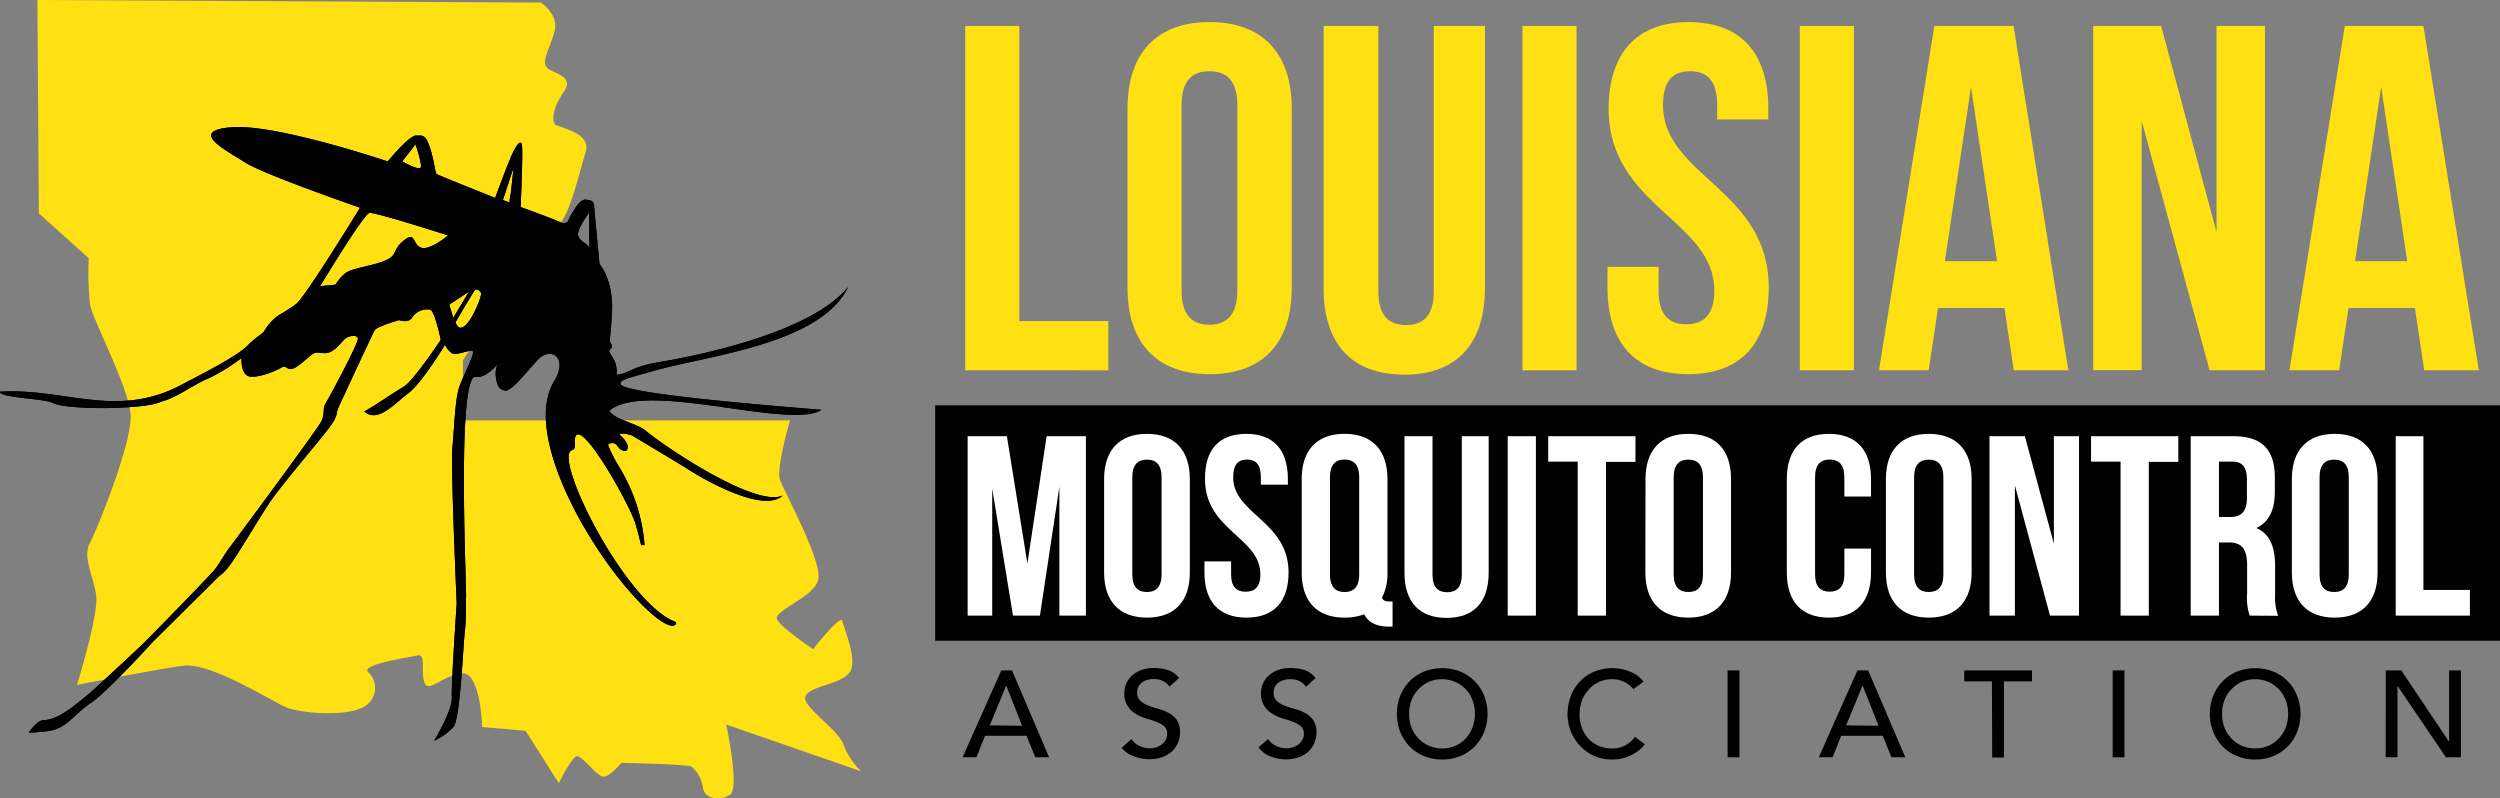 <svg xmlns="http://www.w3.org/2000/svg" viewBox="0 0 361.06 115.3"><rect x="0" y="0" width="361.06" height="115.3" fill="#808080" stroke="none"/><defs><style>.cls-1,.cls-4{fill:#010101;}.cls-2{fill:#fee013;}.cls-3{fill:#fff;}.cls-4{fill-rule:evenodd;}</style></defs><g id="Layer_2" data-name="Layer 2"><g id="Layer_1-2" data-name="Layer 1"><rect class="cls-1" x="135.06" y="58.54" width="226" height="34"/><path class="cls-2" d="M5.4,0,78.11.37s2.59,1.66,2,4.06-2,4.43-1.1,5.35,4.06,1.11,2.4,3.51-1.66,4.06-1.3,4.61S85.5,19,84.57,22s-2.4,9.6-4.06,10.52-5.35.74-6.27,3.69.37,5.54-1.11,6.83-6.27,9-6.27,9v8.68H114.1s-2,6.83-1.47,8.49,6.27,12,5.53,14.58-6.64,4.43-5.9,5.72,5.17,4.24,5.17,4.24,4.06-5.16,4.24-4.06,2.4,5.91.92,7.57-5.72,1.85-6.27,3.32,4.75,4.73,5.49,6.94a10.27,10.27,0,0,0,2.58,3.88l-19.51-6.76s2,9.23.55,10.15-3.69.56-3.88-.92a5,5,0,0,0-1.66-3.14c-.55-.37-10.15-.55-10.15-.55s-1.66,2-2.58,2-3.14-3.14-3.88-2.95-2.58,3.87-2.58,3.87l-4.8-7.56L69.63,105s-.19-8.12-3-7.75-4.8,2.95-5.35,1.29.37-4.24-1.11-3.87-8.12,1.29-7,2.4a3.11,3.11,0,0,1-.92,5.16c-2.77,1.3-8.68.74-10.71,0S30.5,95.6,26.44,96.15s-15.32,2.77-15.32,2.77S14.26,88.77,13.89,86s-2-5.53-.92-7.56S19.06,64,18.87,60,13.34,46.14,13,43.92a45,45,0,0,1-.19-6.64l-7.2-6.46Z"/><path class="cls-2" d="M139.4,3.75h7.81V46.37h12.86v7.11H139.4Z"/><path class="cls-2" d="M162.84,15.69c0-8,4.19-12.5,11.86-12.5s11.86,4.54,11.86,12.5V41.54c0,8-4.19,12.5-11.86,12.5s-11.86-4.54-11.86-12.5ZM170.65,42c0,3.55,1.57,4.9,4,4.9s4.05-1.35,4.05-4.9V15.19c0-3.55-1.56-4.9-4.05-4.9s-4,1.35-4,4.9Z"/><path class="cls-2" d="M199.07,3.75V42.11c0,3.55,1.56,4.83,4,4.83s4-1.28,4-4.83V3.75h7.39V41.61c0,8-4,12.5-11.65,12.5s-11.65-4.54-11.65-12.5V3.75Z"/><path class="cls-2" d="M219.88,3.75h7.81V53.48h-7.81Z"/><path class="cls-2" d="M243.89,3.19c7.6,0,11.5,4.54,11.5,12.5v1.56H248V15.19c0-3.55-1.42-4.9-3.91-4.9s-3.91,1.35-3.91,4.9c0,10.23,15.27,12.15,15.27,26.35,0,8-4,12.5-11.65,12.5s-11.64-4.54-11.64-12.5v-3h7.38V42c0,3.55,1.57,4.83,4,4.83s4.05-1.28,4.05-4.83c0-10.23-15.27-12.15-15.27-26.35C232.38,7.73,236.29,3.19,243.89,3.19Z"/><path class="cls-2" d="M259.94,3.75h7.81V53.48h-7.81Z"/><path class="cls-2" d="M298.72,53.48h-7.88l-1.35-9H279.9l-1.35,9h-7.18l8-49.73h11.44ZM280.89,37.71h7.53l-3.76-25.15Z"/><path class="cls-2" d="M309.31,17.46v36h-7V3.75h9.81l8,29.77V3.75h7V53.48h-8Z"/><path class="cls-2" d="M358,53.48h-7.88l-1.35-9h-9.59l-1.35,9h-7.18l8-49.73H350ZM340.13,37.71h7.53L343.9,12.56Z"/><path class="cls-3" d="M148.38,81.38,151.16,63h5.67V88.91H153V70.3l-2.81,18.61H146.3l-3-18.35V88.91h-3.55V63h5.67Z"/><path class="cls-3" d="M159.46,69.19c0-4.15,2.18-6.53,6.19-6.53s6.19,2.38,6.19,6.53V82.68c0,4.15-2.19,6.52-6.19,6.52s-6.19-2.37-6.19-6.52Zm4.07,13.75c0,1.85.82,2.56,2.12,2.56s2.11-.71,2.11-2.56v-14c0-1.86-.82-2.56-2.11-2.56s-2.12.7-2.12,2.56Z"/><path class="cls-3" d="M180,62.66c4,0,6,2.38,6,6.53V70H182.1V68.93c0-1.86-.74-2.56-2-2.56s-2,.7-2,2.56c0,5.33,8,6.34,8,13.75,0,4.15-2.07,6.52-6.08,6.52s-6.07-2.37-6.07-6.52v-1.6h3.85v1.86c0,1.85.82,2.52,2.11,2.52s2.12-.67,2.12-2.52c0-5.34-8-6.34-8-13.75C174,65,176,62.66,180,62.66Z"/><path class="cls-3" d="M188,69.19c0-4.15,2.19-6.53,6.19-6.53s6.19,2.38,6.19,6.53V82.68a7.62,7.62,0,0,1-.78,3.63c.19.48.48.56,1.15.56h.37V90.5h-.55c-1.82,0-3-.67-3.53-1.78a8.25,8.25,0,0,1-2.85.48c-4,0-6.19-2.37-6.19-6.52Zm4.08,13.75c0,1.85.81,2.56,2.11,2.56s2.11-.71,2.11-2.56v-14c0-1.86-.81-2.56-2.11-2.56s-2.11.7-2.11,2.56Z"/><path class="cls-3" d="M206.89,63V83c0,1.86.82,2.53,2.11,2.53s2.12-.67,2.12-2.53V63H215V82.72c0,4.15-2.08,6.52-6.08,6.52s-6.08-2.37-6.08-6.52V63Z"/><path class="cls-3" d="M217.75,63h4.07V88.91h-4.07Z"/><path class="cls-3" d="M223.6,63h12.6v3.71h-4.26V88.91h-4.08V66.67H223.6Z"/><path class="cls-3" d="M237.65,69.19c0-4.15,2.18-6.53,6.19-6.53S250,65,250,69.19V82.68c0,4.15-2.18,6.52-6.18,6.52s-6.19-2.37-6.19-6.52Zm4.07,13.75c0,1.85.82,2.56,2.12,2.56s2.11-.71,2.11-2.56v-14c0-1.86-.82-2.56-2.11-2.56s-2.12.7-2.12,2.56Z"/><path class="cls-3" d="M270.22,79.23v3.45c0,4.15-2.08,6.52-6.08,6.52s-6.08-2.37-6.08-6.52V69.19c0-4.15,2.08-6.53,6.08-6.53s6.08,2.38,6.08,6.53v2.52h-3.85V68.93c0-1.86-.82-2.56-2.12-2.56s-2.11.7-2.11,2.56v14c0,1.85.82,2.52,2.11,2.52s2.12-.67,2.12-2.52V79.23Z"/><path class="cls-3" d="M272.37,69.19c0-4.15,2.18-6.53,6.19-6.53s6.19,2.38,6.19,6.53V82.68c0,4.15-2.19,6.52-6.19,6.52s-6.19-2.37-6.19-6.52Zm4.07,13.75c0,1.85.82,2.56,2.12,2.56s2.11-.71,2.11-2.56v-14c0-1.86-.82-2.56-2.11-2.56s-2.12.7-2.12,2.56Z"/><path class="cls-3" d="M291,70.11v18.8h-3.67V63h5.11l4.19,15.53V63h3.63V88.91h-4.19Z"/><path class="cls-3" d="M302,63h12.6v3.71h-4.26V88.91h-4.08V66.67H302Z"/><path class="cls-3" d="M324.91,88.91a8.07,8.07,0,0,1-.37-3.19V81.64c0-2.41-.81-3.3-2.67-3.3h-1.4V88.91h-4.08V63h6.15c4.23,0,6,2,6,6v2c0,2.67-.85,4.41-2.67,5.26,2,.85,2.71,2.82,2.71,5.52v4a7.84,7.84,0,0,0,.44,3.16Zm-4.44-22.24v8h1.59c1.52,0,2.45-.67,2.45-2.75V69.34c0-1.86-.63-2.67-2.08-2.67Z"/><path class="cls-3" d="M331,69.19c0-4.15,2.19-6.53,6.19-6.53s6.19,2.38,6.19,6.53V82.68c0,4.15-2.19,6.52-6.19,6.52S331,86.83,331,82.68ZM335,82.94c0,1.85.81,2.56,2.11,2.56s2.11-.71,2.11-2.56v-14c0-1.86-.81-2.56-2.11-2.56s-2.11.7-2.11,2.56Z"/><path class="cls-3" d="M346,63H350V85.2h6.71v3.71H346Z"/><path class="cls-1" d="M144.61,96.82h1.54l5.37,12.55h-2l-1.26-3.1h-6l-1.24,3.1h-2Zm3,8L145.32,99h0l-2.37,5.76Z"/><path class="cls-1" d="M163.41,106.74a2.69,2.69,0,0,0,1.18,1,3.51,3.51,0,0,0,1.48.33,3,3,0,0,0,.87-.13,2.61,2.61,0,0,0,.8-.4,2.23,2.23,0,0,0,.6-.66,1.77,1.77,0,0,0,.23-.9,1.4,1.4,0,0,0-.46-1.11,4.32,4.32,0,0,0-1.15-.64c-.45-.17-1-.33-1.49-.49a5.84,5.84,0,0,1-1.48-.67,3.29,3.29,0,0,1-1.61-3.08,3.22,3.22,0,0,1,.24-1.17,3.32,3.32,0,0,1,.75-1.14,4.37,4.37,0,0,1,1.32-.86,5,5,0,0,1,1.95-.34,6.68,6.68,0,0,1,2,.28,3.42,3.42,0,0,1,1.65,1.15l-1.38,1.26a2.25,2.25,0,0,0-.9-.79,2.78,2.78,0,0,0-1.33-.31,3.27,3.27,0,0,0-1.18.19,2,2,0,0,0-.76.48,1.64,1.64,0,0,0-.4.63,2.08,2.08,0,0,0-.11.62,1.56,1.56,0,0,0,.46,1.22,3.58,3.58,0,0,0,1.14.69,13,13,0,0,0,1.49.48,6,6,0,0,1,1.49.6,3.41,3.41,0,0,1,1.15,1,3.12,3.12,0,0,1,.46,1.79,3.78,3.78,0,0,1-.35,1.63,3.64,3.64,0,0,1-.93,1.22,4.19,4.19,0,0,1-1.38.76,5.33,5.33,0,0,1-1.71.27,6,6,0,0,1-2.28-.43A3.72,3.72,0,0,1,162,108Z"/><path class="cls-1" d="M183.15,106.74a2.69,2.69,0,0,0,1.18,1,3.51,3.51,0,0,0,1.48.33,3,3,0,0,0,.87-.13,2.61,2.61,0,0,0,.8-.4,2.23,2.23,0,0,0,.6-.66,1.77,1.77,0,0,0,.23-.9,1.4,1.4,0,0,0-.46-1.11,4.32,4.32,0,0,0-1.15-.64c-.45-.17-.95-.33-1.49-.49a5.84,5.84,0,0,1-1.48-.67,3.29,3.29,0,0,1-1.61-3.08,3.22,3.22,0,0,1,.24-1.17,3.32,3.32,0,0,1,.75-1.14,4.37,4.37,0,0,1,1.32-.86,5,5,0,0,1,1.95-.34,6.68,6.68,0,0,1,2,.28A3.42,3.42,0,0,1,190,97.93l-1.38,1.26a2.25,2.25,0,0,0-.9-.79,2.78,2.78,0,0,0-1.33-.31,3.27,3.27,0,0,0-1.18.19,2,2,0,0,0-.76.48,1.64,1.64,0,0,0-.4.63,2.08,2.08,0,0,0-.11.62,1.56,1.56,0,0,0,.46,1.22,3.58,3.58,0,0,0,1.14.69,13,13,0,0,0,1.49.48,6,6,0,0,1,1.49.6,3.41,3.41,0,0,1,1.15,1,3.12,3.12,0,0,1,.46,1.79,3.78,3.78,0,0,1-.35,1.63,3.64,3.64,0,0,1-.93,1.22,4.19,4.19,0,0,1-1.38.76,5.27,5.27,0,0,1-1.7.27,6.06,6.06,0,0,1-2.29-.43,3.72,3.72,0,0,1-1.72-1.31Z"/><path class="cls-1" d="M208.28,109.69a6.68,6.68,0,0,1-2.64-.51,6,6,0,0,1-2.07-1.39,6.6,6.6,0,0,1-1.35-2.09,7.31,7.31,0,0,1,0-5.21,6.49,6.49,0,0,1,1.35-2.09,6,6,0,0,1,2.07-1.4,7.22,7.22,0,0,1,5.28,0A6.07,6.07,0,0,1,213,98.4a6.17,6.17,0,0,1,1.35,2.09,7.17,7.17,0,0,1,0,5.21,6.27,6.27,0,0,1-1.35,2.09,6,6,0,0,1-2.06,1.39A6.68,6.68,0,0,1,208.28,109.69Zm0-1.6a4.58,4.58,0,0,0,3.44-1.47,4.71,4.71,0,0,0,.95-1.59,5.38,5.38,0,0,0,.34-1.94,5.46,5.46,0,0,0-.34-1.94,4.57,4.57,0,0,0-.95-1.58,4.81,4.81,0,0,0-5.39-1.08,4.64,4.64,0,0,0-1.49,1.08,4.75,4.75,0,0,0-1,1.58,5.69,5.69,0,0,0-.33,1.94,5.61,5.61,0,0,0,.33,1.94,4.9,4.9,0,0,0,1,1.59,4.47,4.47,0,0,0,1.49,1.07A4.56,4.56,0,0,0,208.28,108.09Z"/><path class="cls-1" d="M235.89,99.53a3.44,3.44,0,0,0-1.35-1.06,4,4,0,0,0-1.68-.38,4.66,4.66,0,0,0-1.93.4,4.55,4.55,0,0,0-1.47,1.09,5.21,5.21,0,0,0-1,1.62,6,6,0,0,0-.33,2,5.34,5.34,0,0,0,.32,1.88,4.7,4.7,0,0,0,.92,1.56,4.27,4.27,0,0,0,1.47,1.06,4.74,4.74,0,0,0,2,.39,3.94,3.94,0,0,0,1.89-.44,4.11,4.11,0,0,0,1.39-1.24l1.43,1.08a5.44,5.44,0,0,1-.49.56,5.11,5.11,0,0,1-.94.72,6.16,6.16,0,0,1-1.41.64,5.86,5.86,0,0,1-1.91.28,6.13,6.13,0,0,1-2.68-.57,6.4,6.4,0,0,1-2-1.49,6.6,6.6,0,0,1-1.29-2.08,6.69,6.69,0,0,1-.44-2.35,7.39,7.39,0,0,1,.48-2.69,6.18,6.18,0,0,1,1.34-2.12,6.07,6.07,0,0,1,2.06-1.4,7,7,0,0,1,2.66-.49,6.51,6.51,0,0,1,2.44.48,4.57,4.57,0,0,1,2,1.47Z"/><path class="cls-1" d="M249.51,96.82h1.71v12.55h-1.71Z"/><path class="cls-1" d="M268.26,96.82h1.54l5.37,12.55h-2l-1.26-3.1h-6l-1.24,3.1h-2Zm3.05,8L269,99h0l-2.37,5.76Z"/><path class="cls-1" d="M287.68,98.41h-4V96.82h9.79v1.59h-4.05v11h-1.7Z"/><path class="cls-1" d="M305.12,96.82h1.7v12.55h-1.7Z"/><path class="cls-1" d="M325.69,109.69a6.68,6.68,0,0,1-2.64-.51,6.09,6.09,0,0,1-2.07-1.39,6.4,6.4,0,0,1-1.34-2.09,7.17,7.17,0,0,1,0-5.21A6.3,6.3,0,0,1,321,98.4a6.11,6.11,0,0,1,2.07-1.4,7.22,7.22,0,0,1,5.28,0,6.11,6.11,0,0,1,2.07,1.4,6.3,6.3,0,0,1,1.34,2.09,7.17,7.17,0,0,1,0,5.21,6.4,6.4,0,0,1-1.34,2.09,6.09,6.09,0,0,1-2.07,1.39A6.68,6.68,0,0,1,325.69,109.69Zm0-1.6a4.56,4.56,0,0,0,1.95-.4,4.47,4.47,0,0,0,1.49-1.07,4.9,4.9,0,0,0,1-1.59,5.61,5.61,0,0,0,.33-1.94,5.69,5.69,0,0,0-.33-1.94,4.75,4.75,0,0,0-1-1.58,4.64,4.64,0,0,0-1.49-1.08,5,5,0,0,0-3.9,0,4.64,4.64,0,0,0-1.49,1.08,4.75,4.75,0,0,0-1,1.58,5.69,5.69,0,0,0-.33,1.94,5.61,5.61,0,0,0,.33,1.94,4.9,4.9,0,0,0,1,1.59,4.47,4.47,0,0,0,1.49,1.07A4.56,4.56,0,0,0,325.69,108.09Z"/><path class="cls-1" d="M344.56,96.82h2.24l6.91,10.31h0V96.82h1.71v12.55h-2.17l-7-10.32h0v10.32h-1.7Z"/><path class="cls-4" d="M46.25,41.3s6.27-10.42,7.11-10.55S64.71,34,64.71,34s-2.61,2.21-3.89,1.77-.75-2.43-2.47-1.06-.84,2-2.52,2.83-4.94,1.14-5.91,1.89a6,6,0,0,0-1.46,1.68l-2.21.22m11.88-18c.22.13,2.38,1.32,2.63.86S60,20.84,60,20.84C59.4,21.64,58.76,22.44,58.13,23.25Zm14.5,5.56,1.53-4.66s-.36,3.73-.45,4a8.06,8.06,0,0,0-.13,1Zm12.21,6.53c-.37-.44-1.17-.64-1.35-1.48s1.59-3.22,1.59-3.22c0,1.67,0,3.33.07,5ZM64.88,44l2.85-1.88L65.46,45.9C65.27,45.27,65.08,44.64,64.88,44Zm.9,2.52c1.11,3.17,4-3.86,3.68-4.26s-.66-.64-.94-.27S65.78,46.54,65.78,46.54ZM0,56.57c9.13-.59,16.76,3.93,26-.89,3.71-1.94,8.21-4.23,9.71-5.73s2.3-1.77,2.48-2.17a6.8,6.8,0,0,1,1.3-1.63c.71-.75,1.94-1.19,3.31-2.28S52,30,52,30s-14-4.85-16.59-6.53S27,18.91,33.42,18.38,56,23.32,56,23.32s3.09-3.77,4.08-3.75,1.35-.2,2,1.72.75,3.69,1,3.86,8.43,3.43,8.43,3.43S73.42,23.41,74,22.2s1.08-1.92,1.34-1.44-.15,9.14-.15,9.14,5.25,1.9,5.8,2.23A.89.89,0,0,0,82,32s1.47-3.26,2.55-3.17,1.22.31,1.28,1.19.75,8.1.75,8.1,2,2.26,1.81,6.76-.53,4.06-.13,4.81-.26.58-.26,1,.75,1,1,2.21-.35,1.32.62,1.14,2.25-1.19,5.17-1.67c7.92-1.32,22.67-4.72,27.7-10.93-4,8.29-20.13,9.86-28,12.1-3.71,1.06-5,1.28-4.85,1.94.39,1.49,24.85,3.35,29,3.71-4.46,2.92-25-4.19-30.48,0,0,0-.49,0,.44.75s3.62,1.41,4.55,2.18c3.25,2.72,16.13,11.23,19.89,9.44-2.76,2.65-11.47-2.32-14-4-.46-.3-7.73-4.65-7.75-4.66-1-.35-1.86-.35-1.77-.08,0,0,1.22,1,1.13,1.81s-.7.45-1,.29S89,64,88.61,64s-.78,0-.77.34a21.34,21.34,0,0,0,1.52,3,25.31,25.31,0,0,1,3.73,11.38h-.5s-.4-1.71-.84-3.17c-1-3.11-8.66-16.62-8.75-11.78,0,0,.23,1.1-.35,1.23-3,.68,7.54,22,14.88,24.81.38.15-.07,1.39-2.51-.44-7.28-5.48-20.17-25.75-15-34.29,2.17-3.56-.61-5.15-2.47-3-2.29,2.61-3.8,4.42-4.59,4.33s-1.19-.66-1.33-1.9a3.55,3.55,0,0,1,.22-1.9s-1.76,2.12-3.09,1.81c-2.84-.66-1.37,30.31-1.45,31.79s.08,2.65-.18,5-.66,12.54-1.63,13.77A9.31,9.31,0,0,1,62.69,107s2.65-4.33,2.56-6.27.71-13.6.71-13.6-.89-19.86-.62-22.51.35-6.89,1-8.75,2.47-5.12,1.85-5.21-2.29.71-2.91.36a2.85,2.85,0,0,1-1-1.24s-3.36,5.56-5.3,7-4.39,4.39-6.36,2.65c2-1.15,3.8-2.46,5.74-3.62,1.33-.8,5.3-6.72,5.3-6.72s-.84-4.06-1.5-4.37a2.63,2.63,0,0,0-2.65,1.15c-.53.88-1.85.36-1.85.36s-3.23.92-3.54,1.45S49.66,57.16,49,58.58s0,1.14-1.32,3-7.24,8.65-9,11.39S34.38,80,33.32,81.45a7,7,0,0,1-1.67,1.76l-9.54,9.45s-6.62,7.29-9,8.87-3.53,3.76-6.27,4.07-2.69.17-2.69.17,1.19-1.63,2-1.76a4.42,4.42,0,0,0,1.9-.44c1.55-.58,4.2-2.87,5.08-3.62s7.06-6.5,7.81-7.25S30.47,83,31.11,82.14s1.48-2.34,2-3S45.84,62,46.41,60.86s.13-1.81.62-2.6,4.75-8.7,4.66-9.36-1.39-.36-1.83,0S48.24,51,47,51s-1.21-.2-1.74.07-2.39,2.18-3.18,2.23-.73-.66-1.53-.16-3.93,1.73-4.87,1.09-.8-2.52-.8-2.52a27.66,27.66,0,0,1-4.9,3c-1.86.71-4.59,2.83-6.67,3.27-2,1.19-13.94,1.29-15.72.18C5.88,57.49,0,57.49,0,56.57Z"/><path class="cls-4" d="M46.25,41.3s6.27-10.42,7.11-10.55S64.71,34,64.71,34s-2.61,2.21-3.89,1.77-.75-2.43-2.47-1.06-.84,2-2.52,2.83-4.94,1.14-5.91,1.89a6,6,0,0,0-1.46,1.68l-2.21.22m11.88-18c.22.13,2.38,1.32,2.63.86S60,20.84,60,20.84C59.4,21.64,58.76,22.44,58.13,23.25Zm14.5,5.56,1.53-4.66s-.36,3.73-.45,4a8.06,8.06,0,0,0-.13,1Zm12.21,6.53c-.37-.44-1.17-.64-1.35-1.48s1.59-3.22,1.59-3.22c0,1.67,0,3.33.07,5ZM64.88,44l2.85-1.88L65.46,45.9C65.27,45.27,65.08,44.64,64.88,44Zm.9,2.52c1.11,3.17,4-3.86,3.68-4.26s-.66-.64-.94-.27S65.78,46.54,65.78,46.54ZM0,56.57c9.13-.59,16.76,3.93,26-.89,3.71-1.94,8.21-4.23,9.71-5.73s2.3-1.77,2.48-2.17a6.8,6.8,0,0,1,1.3-1.63c.71-.75,1.94-1.19,3.31-2.28S52,30,52,30s-14-4.85-16.59-6.53S27,18.91,33.42,18.38,56,23.32,56,23.32s3.09-3.77,4.08-3.75,1.35-.2,2,1.72.75,3.69,1,3.86,8.43,3.43,8.43,3.43S73.42,23.41,74,22.2s1.08-1.92,1.34-1.44-.15,9.14-.15,9.14,5.25,1.9,5.8,2.23A.89.89,0,0,0,82,32s1.47-3.26,2.55-3.17,1.22.31,1.28,1.19.75,8.1.75,8.1,2,2.26,1.81,6.76-.53,4.06-.13,4.81-.26.58-.26,1,.75,1,1,2.21-.35,1.32.62,1.14,2.25-1.19,5.17-1.67c7.92-1.32,22.67-4.72,27.7-10.93-4,8.29-20.13,9.86-28,12.1-3.71,1.06-5,1.28-4.85,1.94.39,1.49,24.85,3.35,29,3.71-4.46,2.92-25-4.19-30.48,0,0,0-.49,0,.44.75s3.62,1.41,4.55,2.18c3.25,2.72,16.13,11.23,19.89,9.44-2.76,2.65-11.47-2.32-14-4-.46-.3-7.73-4.65-7.75-4.66-1-.35-1.86-.35-1.77-.08,0,0,1.22,1,1.13,1.81s-.7.45-1,.29S89,64,88.61,64s-.78,0-.77.34a21.34,21.34,0,0,0,1.52,3,25.31,25.31,0,0,1,3.73,11.38h-.5s-.4-1.71-.84-3.17c-1-3.11-8.66-16.62-8.75-11.78,0,0,.23,1.1-.35,1.23-3,.68,7.54,22,14.88,24.81.38.15-.07,1.39-2.51-.44-7.28-5.48-20.17-25.75-15-34.29,2.17-3.56-.61-5.15-2.47-3-2.29,2.61-3.8,4.42-4.59,4.33s-1.19-.66-1.33-1.9a3.55,3.55,0,0,1,.22-1.9s-1.76,2.12-3.09,1.81c-2.84-.66-1.37,30.31-1.45,31.79s.08,2.65-.18,5-.66,12.54-1.63,13.77A9.31,9.31,0,0,1,62.69,107s2.65-4.33,2.56-6.27.71-13.6.71-13.6-.89-19.86-.62-22.51.35-6.89,1-8.75,2.47-5.12,1.85-5.21-2.29.71-2.91.36a2.85,2.85,0,0,1-1-1.24s-3.36,5.56-5.3,7-4.39,4.39-6.36,2.65c2-1.15,3.8-2.46,5.74-3.62,1.33-.8,5.3-6.72,5.3-6.72s-.84-4.06-1.5-4.37a2.63,2.63,0,0,0-2.65,1.15c-.53.88-1.85.36-1.85.36s-3.23.92-3.54,1.45S49.66,57.16,49,58.58s0,1.14-1.32,3-7.24,8.65-9,11.39S34.38,80,33.32,81.45a7,7,0,0,1-1.67,1.76l-9.54,9.45s-6.62,7.29-9,8.87-3.53,3.76-6.27,4.07-2.69.17-2.69.17,1.19-1.63,2-1.76a4.42,4.42,0,0,0,1.9-.44c1.55-.58,4.2-2.87,5.08-3.62s7.06-6.5,7.81-7.25S30.47,83,31.11,82.14s1.48-2.34,2-3S45.84,62,46.41,60.86s.13-1.81.62-2.6,4.75-8.7,4.66-9.36-1.39-.36-1.83,0S48.24,51,47,51s-1.21-.2-1.74.07-2.39,2.18-3.18,2.23-.73-.66-1.53-.16-3.93,1.73-4.87,1.09-.8-2.52-.8-2.52a27.66,27.66,0,0,1-4.9,3c-1.86.71-4.59,2.83-6.67,3.27-2,1.19-13.94,1.29-15.72.18C5.88,57.49,0,57.49,0,56.57Z"/></g></g></svg>